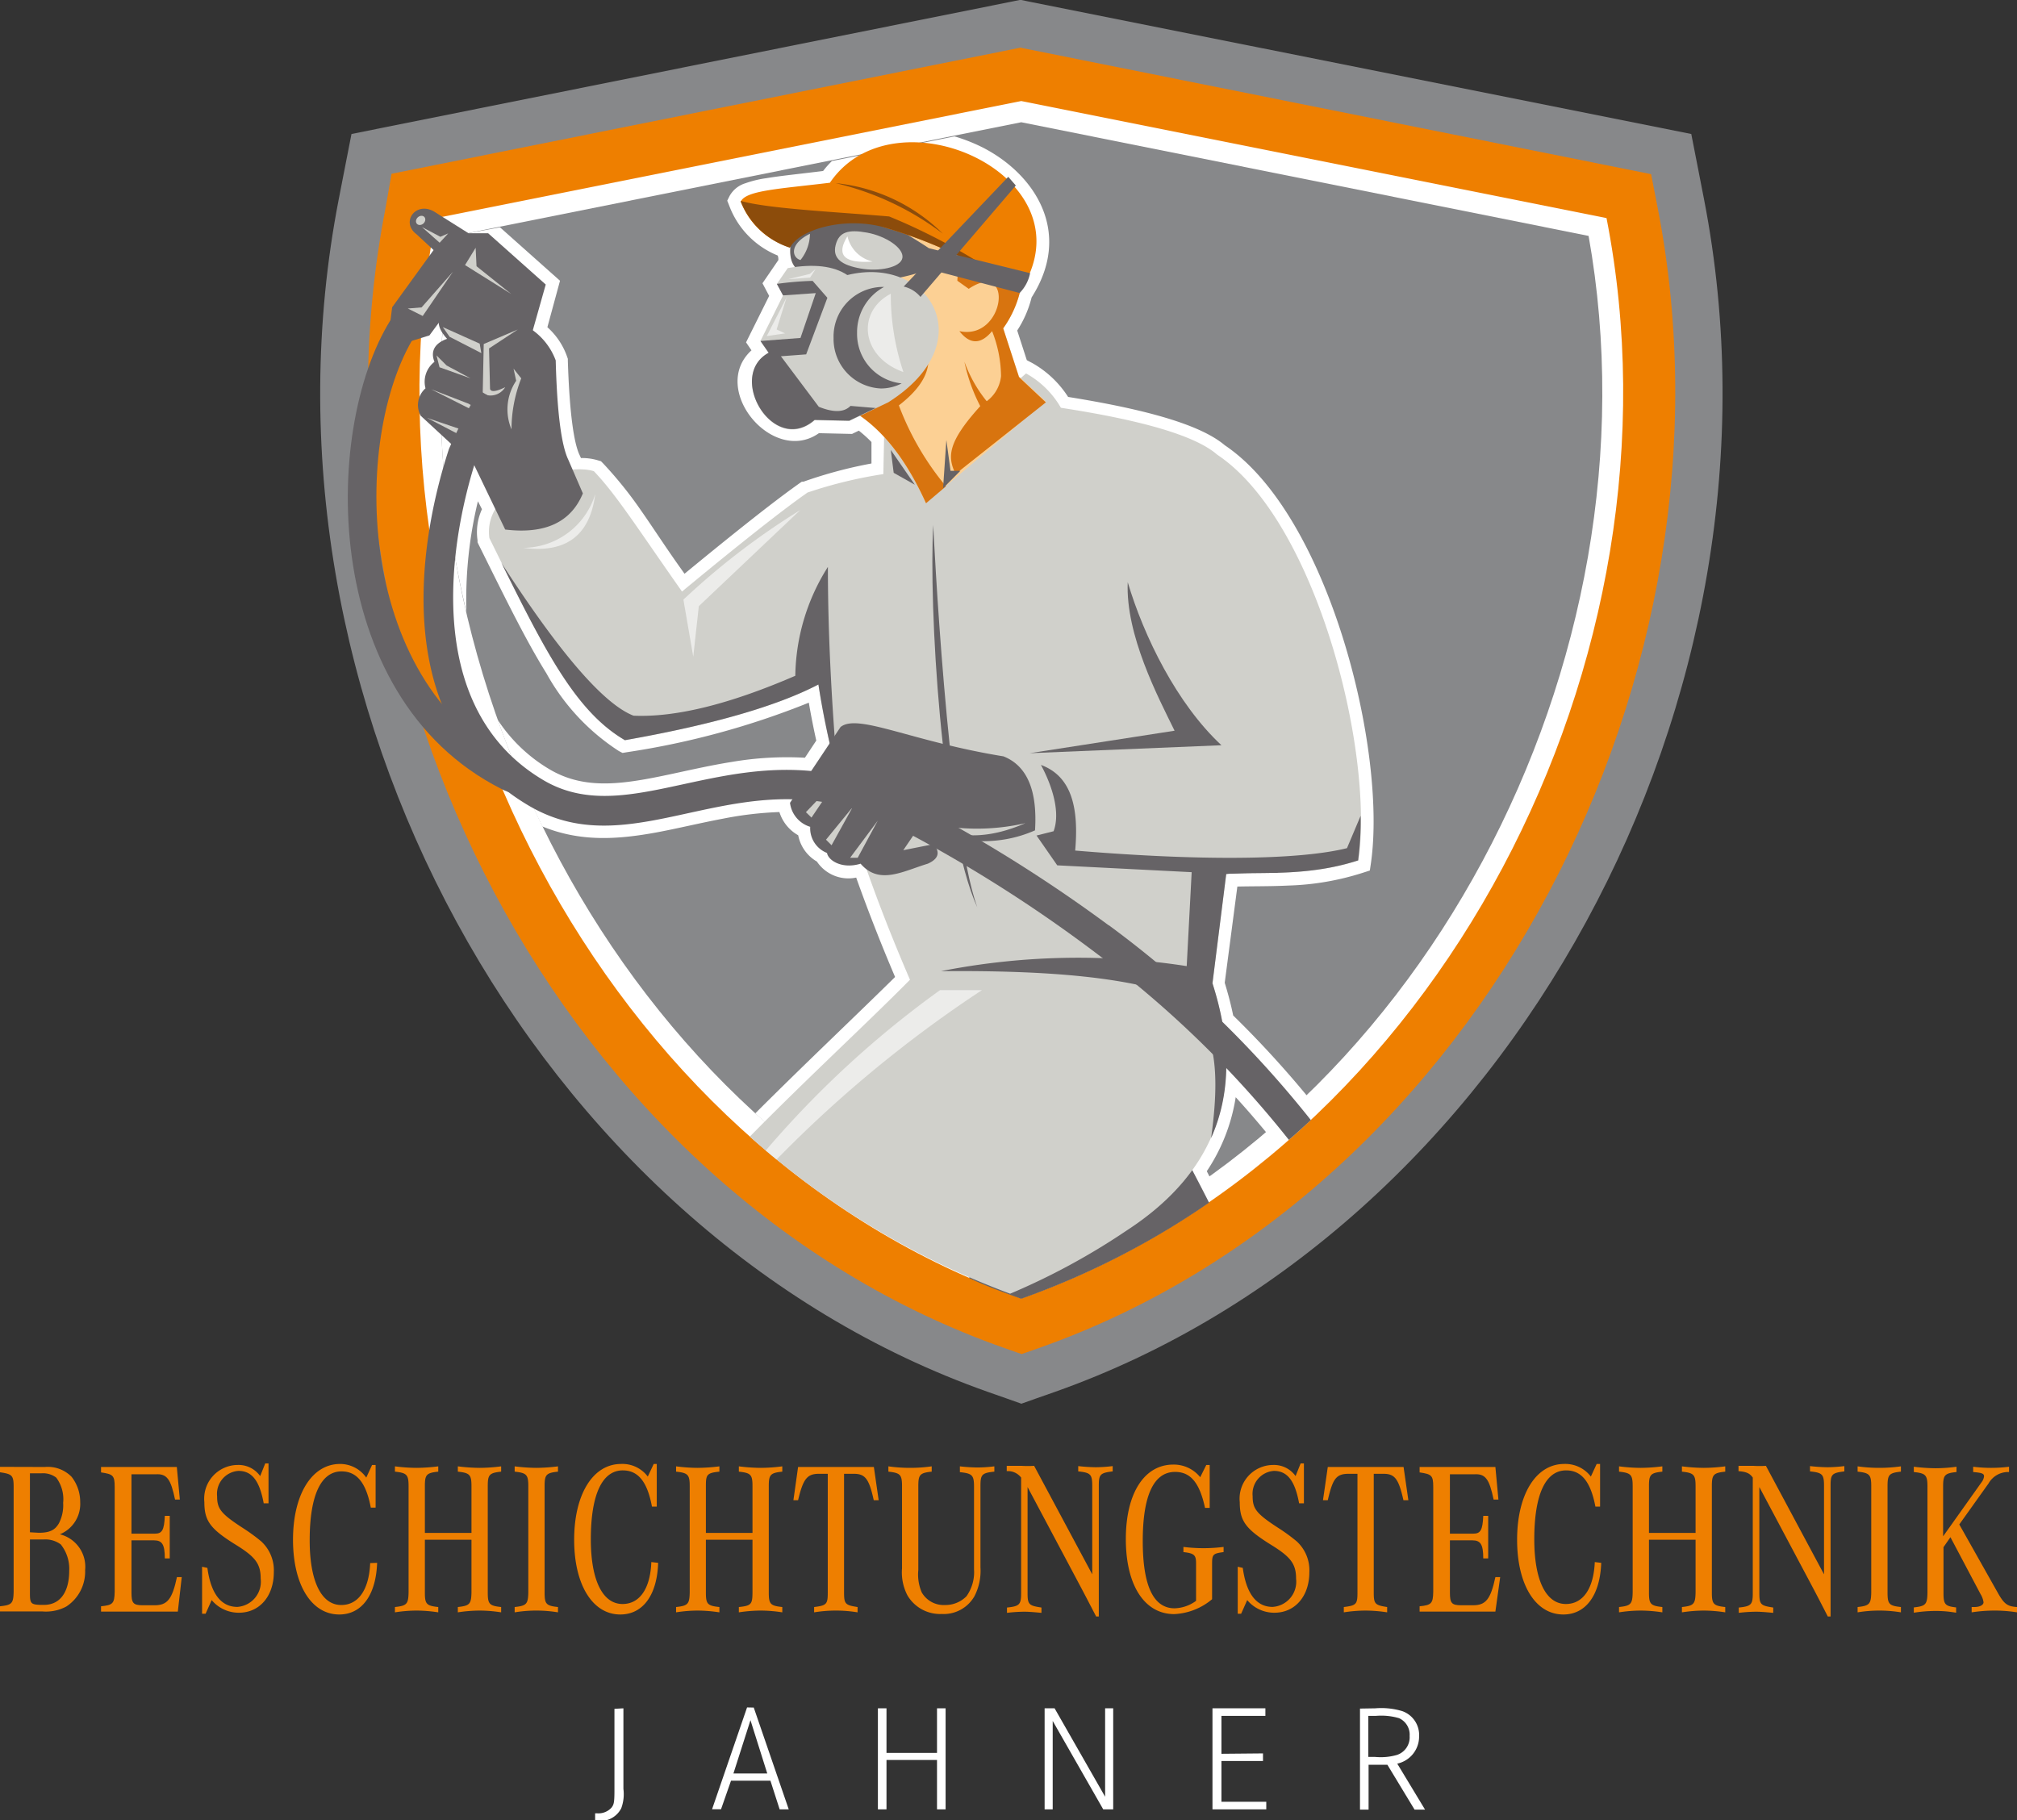 <svg xmlns="http://www.w3.org/2000/svg" viewBox="0 0 159.7 144.14"><rect x="0" y="0" width="159.7" height="144.14" fill="#333333" stroke="none"/><defs><style>.cls-1{fill:#ee7f00;}.cls-2{fill:#fff;}.cls-3{fill:#87888a;}.cls-4{fill:#666366;}.cls-5{fill:#d0d0cb;}.cls-6{fill:#fcd094;}.cls-7{fill:#d8740f;}.cls-8{fill:#8c4c0b;}.cls-9{fill:#ececea;}</style></defs><title>logo-k</title><g id="Ebene_2" data-name="Ebene 2"><g id="Ebene_1-2" data-name="Ebene 1"><path class="cls-1" d="M3.55,116.16a2.64,2.64,0,0,1,2.12.78,3.23,3.23,0,0,1,.68,2,2.6,2.6,0,0,1-1.61,2.55,2.65,2.65,0,0,1,2,2.84,3.3,3.3,0,0,1-1.49,2.88,3.41,3.41,0,0,1-1.87.39H0v-.41c.94-.1,1.06-.22,1.08-1.15v-8.32c0-.91-.14-1-1.08-1.14v-.43Zm-.48,5.21c.86,0,1.29-.21,1.6-.76A3.1,3.1,0,0,0,5,119,2.85,2.85,0,0,0,4.45,117a1.73,1.73,0,0,0-1.15-.34H2.37v4.67Zm-.7,4.82c0,.77.09.86.81.89h.3c1.27,0,2-1,2-2.71a3.09,3.09,0,0,0-.67-2.08,2.06,2.06,0,0,0-1.36-.39H2.37Z"/><path class="cls-1" d="M14.08,127.61H8v-.42c.94-.09,1.06-.23,1.08-1.14v-8.32c0-.91-.14-1-1.08-1.14v-.43h6l.24,2.58h-.38c-.34-1.63-.65-2.06-1.54-2H10.41v4.7h1.85c.57,0,.74-.27.79-1.41h.39v3.37h-.39c0-1.12-.22-1.43-.86-1.43H10.41v4.14c0,.82.13,1,.89,1h.94c1,0,1.39-.46,1.77-2.23h.38Z"/><path class="cls-1" d="M16.42,124.15c.27,2,1.06,3.09,2.37,3.09A2,2,0,0,0,20.64,125c0-1.15-.4-1.7-1.89-2.63-2.09-1.29-2.57-1.92-2.57-3.43A2.67,2.67,0,0,1,18.82,116a2.1,2.1,0,0,1,1.78.88l.4-1h.26v3.16h-.38c-.33-1.79-.93-2.57-2-2.57a1.82,1.82,0,0,0-1.69,2c0,1,.28,1.39,2.13,2.58a14.12,14.12,0,0,1,1.36,1,3.1,3.1,0,0,1,1,2.44c0,1.9-1.13,3.21-2.76,3.21a2.78,2.78,0,0,1-2.16-1l-.48,1.08H16v-3.72Z"/><path class="cls-1" d="M29.86,123.75c-.09,2.56-1.22,4.09-3,4.09-2.2,0-3.66-2.35-3.66-5.92s1.48-6,3.73-6A2.54,2.54,0,0,1,29,117l.46-1h.28v3.38h-.38c-.38-2-1.12-2.87-2.32-2.87-1.63,0-2.52,1.91-2.52,5.46,0,3.23.92,5.12,2.5,5.12,1.36,0,2.2-1.22,2.29-3.32Z"/><path class="cls-1" d="M37.33,121.38v-3.7c0-.91-.14-1.05-1.08-1.15v-.42a14.41,14.41,0,0,0,1.73.12,13.49,13.49,0,0,0,1.7-.12v.42c-.94.1-1.06.24-1.06,1.15v8.42c0,.91.12,1.05,1.06,1.15v.42a11.22,11.22,0,0,0-1.7-.14,11.66,11.66,0,0,0-1.73.14v-.42c.94-.1,1.06-.24,1.08-1.15v-4.18H33.64v4.18c0,.91.12,1.05,1.06,1.15v.42a11.66,11.66,0,0,0-1.73-.14,11.31,11.31,0,0,0-1.7.14v-.42c.94-.1,1.06-.24,1.08-1.15v-8.42c0-.91-.14-1.05-1.08-1.15v-.42a13.74,13.74,0,0,0,1.7.12,14.16,14.16,0,0,0,1.73-.12v.42c-.94.1-1.06.24-1.06,1.15v3.7Z"/><path class="cls-1" d="M44.18,127.67a10.57,10.57,0,0,0-3.43,0v-.42c.94-.1,1.06-.24,1.08-1.15v-8.42c0-.91-.14-1.05-1.08-1.15v-.42a14.4,14.4,0,0,0,1.72.12,14.13,14.13,0,0,0,1.71-.12v.42c-.94.1-1.06.24-1.06,1.15v8.42c0,.91.12,1.05,1.06,1.15Z"/><path class="cls-1" d="M52.11,123.75c-.08,2.56-1.21,4.09-3,4.09-2.19,0-3.65-2.35-3.65-5.92s1.47-6,3.72-6a2.51,2.51,0,0,1,2.11,1l.47-1H52v3.38h-.38c-.37-2-1.11-2.87-2.31-2.87-1.63,0-2.53,1.91-2.53,5.46,0,3.23.93,5.12,2.51,5.12,1.36,0,2.2-1.22,2.28-3.32Z"/><path class="cls-1" d="M59.58,121.38v-3.7c0-.91-.13-1.05-1.08-1.15v-.42a14.55,14.55,0,0,0,1.74.12,13.61,13.61,0,0,0,1.7-.12v.42c-.95.1-1.07.24-1.07,1.15v8.42c0,.91.12,1.05,1.07,1.15v.42a11.31,11.31,0,0,0-1.7-.14,11.77,11.77,0,0,0-1.74.14v-.42c1-.1,1.07-.24,1.08-1.15v-4.18H55.89v4.18c0,.91.12,1.05,1.07,1.15v.42a11.77,11.77,0,0,0-1.74-.14,11.2,11.2,0,0,0-1.69.14v-.42c.94-.1,1.06-.24,1.08-1.15v-8.42c0-.91-.14-1.05-1.08-1.15v-.42a13.72,13.72,0,0,0,1.69.12,14.3,14.3,0,0,0,1.74-.12v.42c-1,.1-1.07.24-1.07,1.15v3.7Z"/><path class="cls-1" d="M69.18,118.79c-.37-1.7-.68-2.09-1.58-2.09h-.77v9.4c0,.91.1,1,1.07,1.15v.42a10.64,10.64,0,0,0-3.44,0v-.42c1-.12,1.08-.24,1.08-1.15v-9.4h-.7c-.94,0-1.25.41-1.65,2.09h-.37l.37-2.63h6l.38,2.63Z"/><path class="cls-1" d="M76,116.11a13.36,13.36,0,0,0,1.39.09,11.36,11.36,0,0,0,1.34-.09v.42c-1,.1-1.1.24-1.1,1.15v6.43a4.36,4.36,0,0,1-.48,2.29,2.8,2.8,0,0,1-2.59,1.4,3,3,0,0,1-2.71-1.47,3.93,3.93,0,0,1-.43-2.15v-6.5c0-.91-.14-1.05-1.08-1.15v-.42a12.32,12.32,0,0,0,3.43,0v.42c-.94.1-1.06.24-1.06,1.15v6.64a3.57,3.57,0,0,0,.27,1.77,2,2,0,0,0,1.84,1,2.34,2.34,0,0,0,1.7-.69,3.29,3.29,0,0,0,.6-2.14v-6.54c0-.91-.14-1.05-1.12-1.15Z"/><path class="cls-1" d="M86.79,128c-.83-1.6-.83-1.6-1.43-2.73l-4-7.52v8.39c0,.91.1,1,1.1,1.15v.42c-.76-.07-1.07-.09-1.39-.09a12.31,12.31,0,0,0-1.34.09v-.42c1-.1,1.12-.24,1.12-1.15V117a1.31,1.31,0,0,0-1.14-.51v-.42c.48,0,.74,0,1.17,0a8.54,8.54,0,0,0,1,0l4.6,8.59v-7c0-.91-.12-1.05-1.11-1.15v-.42a13.51,13.51,0,0,0,1.39.09,11.48,11.48,0,0,0,1.34-.09v.42c-1,.12-1.1.24-1.1,1.15V128Z"/><path class="cls-1" d="M95.51,116h.27v3.4h-.37c-.43-2-1.15-2.85-2.37-2.85-1.69,0-2.56,1.87-2.56,5.47s.87,5.33,2.52,5.33a3,3,0,0,0,1.7-.59v-3c0-.63-.17-.77-1-.86v-.41a12.69,12.69,0,0,0,3.18,0v.41c-.83.11-.91.18-.91.9v2.83a5,5,0,0,1-3,1.18c-2.35,0-3.83-2.28-3.83-5.94s1.48-5.9,3.76-5.9a2.69,2.69,0,0,1,2.13,1Z"/><path class="cls-1" d="M98.4,124.15c.27,2,1.06,3.09,2.36,3.09a2,2,0,0,0,1.86-2.23c0-1.15-.4-1.7-1.89-2.63-2.09-1.29-2.57-1.92-2.57-3.43A2.67,2.67,0,0,1,100.8,116a2.1,2.1,0,0,1,1.78.88l.4-1h.26v3.16h-.38c-.33-1.79-.93-2.57-2-2.57a1.82,1.82,0,0,0-1.68,2c0,1,.28,1.39,2.13,2.58a14.12,14.12,0,0,1,1.36,1,3.1,3.1,0,0,1,1,2.44c0,1.9-1.13,3.21-2.76,3.21a2.78,2.78,0,0,1-2.16-1l-.48,1.08H98v-3.72Z"/><path class="cls-1" d="M111.12,118.79c-.38-1.7-.69-2.09-1.58-2.09h-.77v9.4c0,.91.1,1,1.06,1.15v.42a11.35,11.35,0,0,0-1.72-.14,11.24,11.24,0,0,0-1.71.14v-.42c1-.12,1.08-.24,1.08-1.15v-9.4h-.7c-1,0-1.26.41-1.65,2.09h-.38l.38-2.63h6l.38,2.63Z"/><path class="cls-1" d="M118.4,127.61h-6v-.42c.94-.09,1.06-.23,1.08-1.14v-8.32c0-.91-.14-1-1.08-1.14v-.43h6l.24,2.58h-.38c-.34-1.63-.65-2.06-1.54-2h-1.92v4.7h1.85c.57,0,.74-.27.79-1.41h.39v3.37h-.39c0-1.12-.22-1.43-.86-1.43h-1.78v4.14c0,.82.13,1,.89,1h.94c1,0,1.39-.46,1.77-2.23h.38Z"/><path class="cls-1" d="M126.78,123.75c-.09,2.56-1.22,4.09-3,4.09-2.2,0-3.66-2.35-3.66-5.92s1.48-6,3.73-6a2.54,2.54,0,0,1,2.11,1l.46-1h.27v3.38h-.37c-.38-2-1.12-2.87-2.32-2.87-1.63,0-2.52,1.91-2.52,5.46,0,3.23.92,5.12,2.5,5.12,1.36,0,2.2-1.22,2.29-3.32Z"/><path class="cls-1" d="M134.25,121.38v-3.7c0-.91-.14-1.05-1.08-1.15v-.42a14.41,14.41,0,0,0,1.73.12,13.49,13.49,0,0,0,1.7-.12v.42c-.94.1-1.06.24-1.06,1.15v8.42c0,.91.12,1.05,1.06,1.15v.42a11.31,11.31,0,0,0-1.7-.14,11.66,11.66,0,0,0-1.73.14v-.42c.94-.1,1.06-.24,1.08-1.15v-4.18h-3.69v4.18c0,.91.12,1.05,1.06,1.15v.42a11.66,11.66,0,0,0-1.73-.14,11.31,11.31,0,0,0-1.7.14v-.42c.94-.1,1.06-.24,1.08-1.15v-8.42c0-.91-.14-1.05-1.08-1.15v-.42a13.74,13.74,0,0,0,1.7.12,14.16,14.16,0,0,0,1.73-.12v.42c-.94.1-1.06.24-1.06,1.15v3.7Z"/><path class="cls-1" d="M144.72,128c-.82-1.6-.82-1.6-1.42-2.73l-4-7.52v8.39c0,.91.1,1,1.1,1.15v.42c-.76-.07-1.07-.09-1.39-.09a12.17,12.17,0,0,0-1.34.09v-.42c1-.1,1.11-.24,1.11-1.15V117c-.24-.34-.51-.46-1.13-.51v-.42c.48,0,.74,0,1.17,0a8.54,8.54,0,0,0,1,0l4.6,8.59v-7c0-.91-.12-1.05-1.11-1.15v-.42a13.51,13.51,0,0,0,1.39.09,11.34,11.34,0,0,0,1.33-.09v.42c-1,.12-1.09.24-1.09,1.15V128Z"/><path class="cls-1" d="M150.51,127.67a10.57,10.57,0,0,0-3.43,0v-.42c.94-.1,1.06-.24,1.08-1.15v-8.42c0-.91-.14-1.05-1.08-1.15v-.42a12.32,12.32,0,0,0,3.43,0v.42c-.94.1-1.06.24-1.06,1.15v8.42c0,.91.12,1.05,1.06,1.15Z"/><path class="cls-1" d="M158.19,126.14c.49.87.75,1.06,1.51,1.11v.42a11.3,11.3,0,0,0-1.77-.14,12.06,12.06,0,0,0-1.82.14v-.42l.2,0c.47,0,.74-.17.74-.38a1.68,1.68,0,0,0-.24-.65l-2.38-4.5-.55.79v3.62c0,.91.12,1.05,1,1.15v.42a9.24,9.24,0,0,0-1.62-.14,11,11,0,0,0-1.73.14v-.42c.94-.1,1.06-.24,1.08-1.15v-8.42c0-.91-.14-1.05-1.08-1.15v-.42a14.67,14.67,0,0,0,1.73.12,12.35,12.35,0,0,0,1.65-.12v.42c-.94.1-1.06.24-1.06,1.15v3.94l3.05-4.29a.92.92,0,0,0,.19-.46c0-.22-.17-.28-.86-.34v-.42a11.25,11.25,0,0,0,2.84,0v.42a1.78,1.78,0,0,0-1.62.9l-2.32,3.25Z"/><path class="cls-2" d="M49.36,135.27v6.38a3.24,3.24,0,0,1-.17,1.53,1.84,1.84,0,0,1-1.83,1,1.3,1.3,0,0,1-.24,0v-.6a.3.3,0,0,0,.12,0,1.39,1.39,0,0,0,1.19-.46c.19-.26.22-.44.22-1.44v-6.37Z"/><path class="cls-2" d="M59.68,135.21l2.77,8.06h-.72L61,141H57.88l-.79,2.26h-.71l2.77-8.06Zm-.26,1-1.35,4.22h2.68Z"/><path class="cls-2" d="M74.19,138.8v-3.53h.68v8h-.68v-3.91h-4v3.91h-.68v-8h.68v3.53Z"/><path class="cls-2" d="M83.5,135.27l4,7v-7h.64v8h-.79l-4-7v7h-.64v-8Z"/><path class="cls-2" d="M100,138.84v.6H96.71v3.23h3.55v.6H96v-8h4.19v.6H96.71v3Z"/><path class="cls-2" d="M108.89,135.27a5.77,5.77,0,0,1,2.13.22,2,2,0,0,1,1.34,2,2.19,2.19,0,0,1-1.73,2.16l2.2,3.64H112l-2.15-3.55h-1.49v3.55h-.68v-8Zm0,3.85a4.65,4.65,0,0,0,1.72-.16,1.47,1.47,0,0,0,1-1.5,1.43,1.43,0,0,0-.84-1.41,5,5,0,0,0-1.85-.18h-.58v3.25Z"/><path class="cls-1" d="M78.87,108.46C43.68,96.06,21.14,54.64,28.64,16.13l.76-3.95L80.86,1.9l51.46,10.28.76,3.95c7.5,38.51-15,79.93-50.23,92.33l-2,.7Z"/><path class="cls-3" d="M80.86,3.79l49.87,10,.53,2.72c7.11,36.56-13.83,77.83-49,90.23l-1.37.48-1.37-.48c-35.2-12.4-56.14-53.67-49-90.23L31,13.76l49.87-10m0-3.79-.73.15-49.87,10-2.44.49-.48,2.45-.53,2.72c-7.66,39.39,15.41,81.75,51.44,94.45l1.37.48,1.24.44,1.24-.44,1.37-.48c36-12.7,59.1-55.06,51.44-94.45l-.53-2.72-.48-2.45-2.44-.49L81.59.15,80.86,0Z"/><path class="cls-2" d="M80.86,102.81C113.91,91.16,134,52,127.2,17.27L80.86,8,34.52,17.27C27.75,52,47.8,91.16,80.86,102.81Z"/><path class="cls-3" d="M35.94,18.68l44.92-9,44.92,9c6,33.58-13.39,70.91-44.92,82.37C49.33,89.59,30,52.26,35.94,18.68Z"/><path class="cls-2" d="M43.5,60.91c2.61,1.55,5.41,1.26,8.89.54,1.76-.36,3.61-.81,5.56-1.12A25.93,25.93,0,0,1,63.73,60l.9-1.36c-.22-1-.42-2-.59-3a63.8,63.8,0,0,1-14.39,3.92l-.36.06L49,59.47a17.26,17.26,0,0,1-5.74-6.16c-1.67-2.68-3.33-6.1-5.38-10.22l-.07-.15,0-.16a4.38,4.38,0,0,1,.35-2.46l-.32-.63a33.17,33.17,0,0,0-.91,8.76,74.29,74.29,0,0,1-1-29.77L39.59,18l4.75,4.23-1,3.68a5.58,5.58,0,0,1,1.57,2.36l.05.14v.15c.13,4.14.48,6.54.93,7.47l.11.24a4.35,4.35,0,0,1,1.34.18l.24.07.18.18a31.66,31.66,0,0,1,3,3.73c.95,1.35,2,3,3.44,5q6.39-5.26,9.17-7.21l.12-.08.13,0A35.44,35.44,0,0,1,69,36.7L69,35a10.51,10.51,0,0,0-1-.9l-.54.26-2.62-.06c-3.65,2.57-8.7-3.49-5.34-6.56l-.43-.63,1.83-3.68-.53-1,1.26-1.84c0-.12,0-.23-.06-.36a6.85,6.85,0,0,1-3.83-3.94l-.16-.4.19-.38a2.15,2.15,0,0,1,1.25-1,8.31,8.31,0,0,1,1.65-.4c1.13-.19,2.66-.34,4.5-.57a7.59,7.59,0,0,1,.7-.79l9.71-1.95a13.49,13.49,0,0,1,2.29.91c4.1,2.13,7.08,6.72,3.81,11.84a8.61,8.61,0,0,1-1.14,2.62l.76,2.35.42.22a8.09,8.09,0,0,1,2.85,2.69c6.24,1,10.5,2.21,12.41,3.83,8.22,5.53,12.84,24.1,11.57,33.06l-.09.61-.59.19a21.24,21.24,0,0,1-5.85,1c-1.44.07-2.79.05-4.05.08l-1,7.62c.27.88.5,1.75.67,2.59a80.75,80.75,0,0,1,5.83,6.34c-1,1-2.11,2-3.21,2.92-.77-.93-1.57-1.86-2.42-2.79a14.55,14.55,0,0,1-2.29,5.86l.23.45a62,62,0,0,1-14.92,7.91A63.53,63.53,0,0,1,59.8,88.16c3.94-3.94,8-7.77,11.07-10.8-1.16-2.72-2.18-5.35-3.08-7.87a3,3,0,0,1-3.11-1.27,3.07,3.07,0,0,1-1.48-2.08,3.21,3.21,0,0,1-1.49-1.84,27.92,27.92,0,0,0-4.44.52c-1.81.34-3.56.77-5.27,1.09-3,.55-6,.79-9.06-.47A81.62,81.62,0,0,1,39.41,57,12.51,12.51,0,0,0,43.5,60.91Z"/><g id="pianter"><path class="cls-4" d="M93.13,90.23c.32.65,1.46,2.74,2.6,5a63.46,63.46,0,0,1-14.87,7.61c-1.39-.49-2.76-1-4.1-1.62a9.42,9.42,0,0,0-.62-2.09l-.64-1.81Z"/><path class="cls-5" d="M49.48,58.61c-4.15-2.41-6.67-7.78-10.73-16-.58-4.21,6.1-6,8.27-5.3C48.81,39.17,50.59,42,54,46.84q7-5.79,9.94-7.84a35.66,35.66,0,0,1,6-1.46L70,34.62c1.47.84,2.37,3.16,3.84,3.65l.91-4.11q1.57-.27,6.49-4.59A7.22,7.22,0,0,1,84,32.29Q93.86,33.8,96.37,36c7.79,5.18,12.43,23.33,11.19,32.13-4,1.29-7.5.89-10.47,1.07L96,77.86q4,12.56-6.8,19.58a54,54,0,0,1-9.22,5A65,65,0,0,1,59.37,90c4.48-4.56,9.3-9,12.68-12.42Q66.33,64.32,64.8,54.2,59.85,56.78,49.48,58.61Z"/><path class="cls-6" d="M80.68,29.81,79.43,26A8.37,8.37,0,0,0,81,20.87L66.9,15.33,63,18c-.57,1.4-.53,2.6,0,3.19l4,11.07c2.52,1.3,4.61,3.83,6.3,7.58l9.49-8.06Z"/><path class="cls-7" d="M75.66,37.53C75,36.16,75,35,77.76,32a2.83,2.83,0,0,0,1.5-2.22,9.94,9.94,0,0,0-.71-3.56c-.89,1.07-1.75,1.07-2.59,0,3.61.78,4.38-5.78.74-3.35l-.9-.64.11-2.34,1-.6L81,20.87A8.43,8.43,0,0,1,79.43,26l1.25,3.86,2.13,2Z"/><path class="cls-7" d="M73.51,28.5q0,1.8-2.34,3.6a22.21,22.21,0,0,0,3.73,6.41l-1.58,1.34c-1.69-3.75-3.78-6.28-6.3-7.58l-.53-1.46,2.21-1.44Z"/><path class="cls-4" d="M73.54,19.65l1.37.34-.7,1.5-.64-.17a17.09,17.09,0,0,1-6.65,1l-3.73-.54L63,21.2c-.56-.59-.6-1.79,0-3.19l2.16-1.46a13.25,13.25,0,0,1,2.41-.09L71,18.07C72.33,18.87,73.16,19.39,73.54,19.65Z"/><path class="cls-5" d="M62.37,21.23q3.09-.54,4.72.55c6.45-1.6,10.79,5.29,3.25,10.07l-3.1,1.49-2.74-.06c-3.28,2.86-7-3.5-3.64-5.32L60.21,27,62,23.39l-.49-.91Z"/><path class="cls-4" d="M45,36.41q-.84-1.74-1-7.87a5.14,5.14,0,0,0-2.34-2.72l-5.77-1.6c-1.35.61-1.52,1.48-.49,2.61-1,.35-1.33,1-1,1.82a2,2,0,0,0-.71,2.1,1.76,1.76,0,0,0-.38,2.17l4.24,3.92L40,41.93q4.73.57,6.15-2.86Z"/><path class="cls-4" d="M42.08,26.53l1.13-4-4.56-4.06H37.1l-2.56-1.61c-1.53-1.08-2.89.7-1.56,1.69l1.35,1.25-3.28,4.53L30.84,26c.13.66.61.93,1.55,1.06L34,26.56l1.33-1.8,2.89,1.66.32,1.28Z"/><path class="cls-4" d="M33.09,26.21c-5.23,7.73-5.26,27.68,7.63,34.19.77,2.13.42,2.83-1,2.08-14.6-7.37-14.21-29.16-8.51-37.58Z"/><path class="cls-4" d="M79.45,59.89c-7.34-1.19-11.54-3.43-12.9-2.32l-4,6a2.27,2.27,0,0,0,1.6,1.9,2.1,2.1,0,0,0,1.33,2.07c.1.6,1.2,1.3,2.66.85,1.47,1.71,3.34.6,5.32,0,1-.45.89-1,.48-1.55l-2.42.48,1.11-1.63c3,.94,6.14,1.46,9.32.06Q82.25,61,79.45,59.89Z"/><path class="cls-4" d="M66,26.77a3.93,3.93,0,0,1,3.79-4.05H70a4.07,4.07,0,0,0-2.14,3.64,3.94,3.94,0,0,0,3.53,4,3.56,3.56,0,0,1-1.65.4A3.92,3.92,0,0,1,66,26.77Z"/><path class="cls-4" d="M64.34,22.24l1.17,1.34-1.68,4.48-2,.15,3,4c1.17.47,2,.45,2.51-.07l2,.17-2.1,1-2.74-.06c-3.28,2.86-7-3.5-3.64-5.32L60.21,27l3.17-.24,1.21-3.55L62,23.39l-.49-.91A25.36,25.36,0,0,1,64.34,22.24Z"/><path class="cls-1" d="M80.75,23.09A37.58,37.58,0,0,0,70,18q-4.71-2.16-7.55,1.55a6,6,0,0,1-3.8-3.59c.42-.88,3-1,7.06-1.49C70.9,6.83,86.68,14.11,80.75,23.09Z"/><path class="cls-8" d="M58.66,15.91c2.15.62,7.55.87,11.74,1.23,5.82,2.37,10.45,5.8,10.35,5.95A37.58,37.58,0,0,0,70,18c-3.19-.88-6.77.2-7.45,1.62a6.3,6.3,0,0,1-3.9-3.66Z"/><path class="cls-4" d="M71.55,22.69,79.83,14l.6.69-7.55,8.82A2.43,2.43,0,0,0,71.55,22.69Z"/><path class="cls-5" d="M66.16,19.42c.26-1.06,1-1.27,2.49-1s2.93,1.23,2.8,2-1.86,1.1-3.32.84S65.9,20.48,66.16,19.42Z"/><path class="cls-5" d="M64.13,18.51c-1.68.83-1.42,1.9-.75,2.08A3.38,3.38,0,0,0,64.13,18.51Z"/><path class="cls-4" d="M39.7,44.57q6.93,10.73,10.46,12.1,5,.22,12.81-3.16a16.5,16.5,0,0,1,2.58-8.62q0,7.41.78,16.54A69.1,69.1,0,0,1,64.8,54.2q-4.95,2.58-15.32,4.41C45.66,56.39,43.22,51.67,39.7,44.57Z"/><path class="cls-4" d="M89.29,46.1c1.28,4.3,3.89,9.63,7.42,12.91l-15.18.63L93,57.86C91.69,55.19,89.11,50.28,89.29,46.1Z"/><path class="cls-4" d="M83.71,68.52l-1.64-2.36,1.35-.34c.54-1.45-.06-3.5-1-5.25,2.47.91,3,3.47,2.71,6.78,9.8.82,17.64.77,21.52-.19l1.08-2.56a24,24,0,0,1-.2,3.53c-4,1.29-7.5.89-10.47,1.07Z"/><path class="cls-4" d="M94.37,68.74l6.65-.09.15.46c-1.46,0-2.82,0-4.08.09L96,77.86q2.25,7-.11,12.26c1-7.13-.41-8.68-1.66-10.89-4.48-1.89-11.32-2.4-19.73-2.33a56,56,0,0,1,19.46-.4Z"/><path class="cls-4" d="M73.89,41.57c-.35,6.35.61,23.91,3.49,30.28C75,65.22,73.89,41.57,73.89,41.57Z"/><path class="cls-8" d="M66.16,14.5a14.08,14.08,0,0,1,8.49,4A22.69,22.69,0,0,0,66.16,14.5Z"/><path class="cls-4" d="M80.73,23.2l-6.51-1.71.69-1.5,6.65,1.64A3.1,3.1,0,0,1,80.73,23.2Z"/><path class="cls-5" d="M41,26.09l-2.7,1.15-.08,3.93A1.36,1.36,0,0,0,40,30.66c-.72.35-1.12.4-1.2.14l-.08-3.21Z"/><path class="cls-5" d="M40.66,29.19l.61.77A11.06,11.06,0,0,0,40.5,34a4.06,4.06,0,0,1,.37-3.85Z"/><polygon class="cls-5" points="35.06 25.9 37.98 27.21 38.11 27.96 35.6 26.67 35.06 25.9"/><polygon class="cls-5" points="34.56 28.14 35.36 28.94 37.26 29.96 34.8 29.08 34.56 28.14"/><path class="cls-5" d="M34.13,30.82l3.24,1.63c.26,0,.51-.29.74-.74-.46.37-.78.46-1,.26Z"/><path class="cls-5" d="M33.81,33.09l2.83,1.47a1.84,1.84,0,0,0,1.2-.5l-1.17,0Z"/><polygon class="cls-5" points="66.32 61.68 64.25 64.74 63.81 64.31 66.32 61.68"/><polygon class="cls-5" points="67.51 63.91 65.84 66.93 65.4 66.49 67.51 63.91"/><polygon class="cls-5" points="69.5 64.98 67.91 67.92 67.31 67.92 69.5 64.98"/><path class="cls-5" d="M81.19,65.18c-2.94,1.28-5.49,1.29-7.68,0A17.16,17.16,0,0,0,81.19,65.18Z"/><polygon class="cls-5" points="37.66 19.62 36.82 20.99 40.48 23.28 37.73 21.08 37.66 19.62"/><polygon class="cls-5" points="35.86 21.52 33.47 25.02 32.29 24.43 33.38 24.34 35.86 21.52"/><polygon class="cls-5" points="33.41 17.98 34.81 19.22 35.49 18.48 34.87 18.75 33.41 17.98"/><ellipse class="cls-5" cx="33.3" cy="17.45" rx="0.4" ry="0.33" transform="translate(-2.95 27.4) rotate(-43)"/><path class="cls-7" d="M78.24,31.91a10.78,10.78,0,0,1-1.88-3.27,13.62,13.62,0,0,0,1.29,3.59Z"/><polygon class="cls-4" points="74.93 34.84 74.67 38.66 76.04 37.28 75.26 37.28 74.93 34.84"/><polygon class="cls-4" points="70.53 35.63 72.43 38.38 70.76 37.44 70.53 35.63"/><path class="cls-9" d="M47.13,39.12q-.63,4.93-5.7,4.26A6,6,0,0,0,47.13,39.12Z"/><path class="cls-9" d="M63.36,40.39a57.78,57.78,0,0,0-9.25,7.09L54.89,52l.44-4Z"/><polygon class="cls-9" points="62.28 23.55 60.71 26.61 62.16 26.4 61.49 26.09 62.28 23.55"/><polygon class="cls-9" points="64.58 21.3 64.14 21.98 62.39 22.11 64.12 21.69 64.58 21.3"/><path class="cls-9" d="M70.53,23.26c-2.72,1.41-2.39,5,1,6.2A19.3,19.3,0,0,1,70.53,23.26Z"/><path class="cls-2" d="M67.1,18.71q-1.39,2.25,2,2A2.65,2.65,0,0,1,67.1,18.71Z"/><path class="cls-4" d="M71.85,63.36a117.6,117.6,0,0,1,15.92,9.9l.2,3.12a111.8,111.8,0,0,0-17.19-11C59,59.27,50.57,69,41.81,63.76,31,57.33,33,43.33,35.55,35.54a43.93,43.93,0,0,1,2.38-4.63l1.63.94C37.14,36.08,31.13,54.71,43,61.76,50.54,66.25,59.33,56.81,71.85,63.36Z"/><path class="cls-4" d="M102.05,90.26A82,82,0,0,0,88,76.38q-1.38-2.09-.21-3.12a84,84,0,0,1,16,15.43C103.22,89.22,102.64,89.75,102.05,90.26Z"/><path class="cls-9" d="M74.43,78.4h3.32A98.23,98.23,0,0,0,61.49,91.81l-.86-.71A78.06,78.06,0,0,1,74.43,78.4Z"/></g></g></g></svg>
